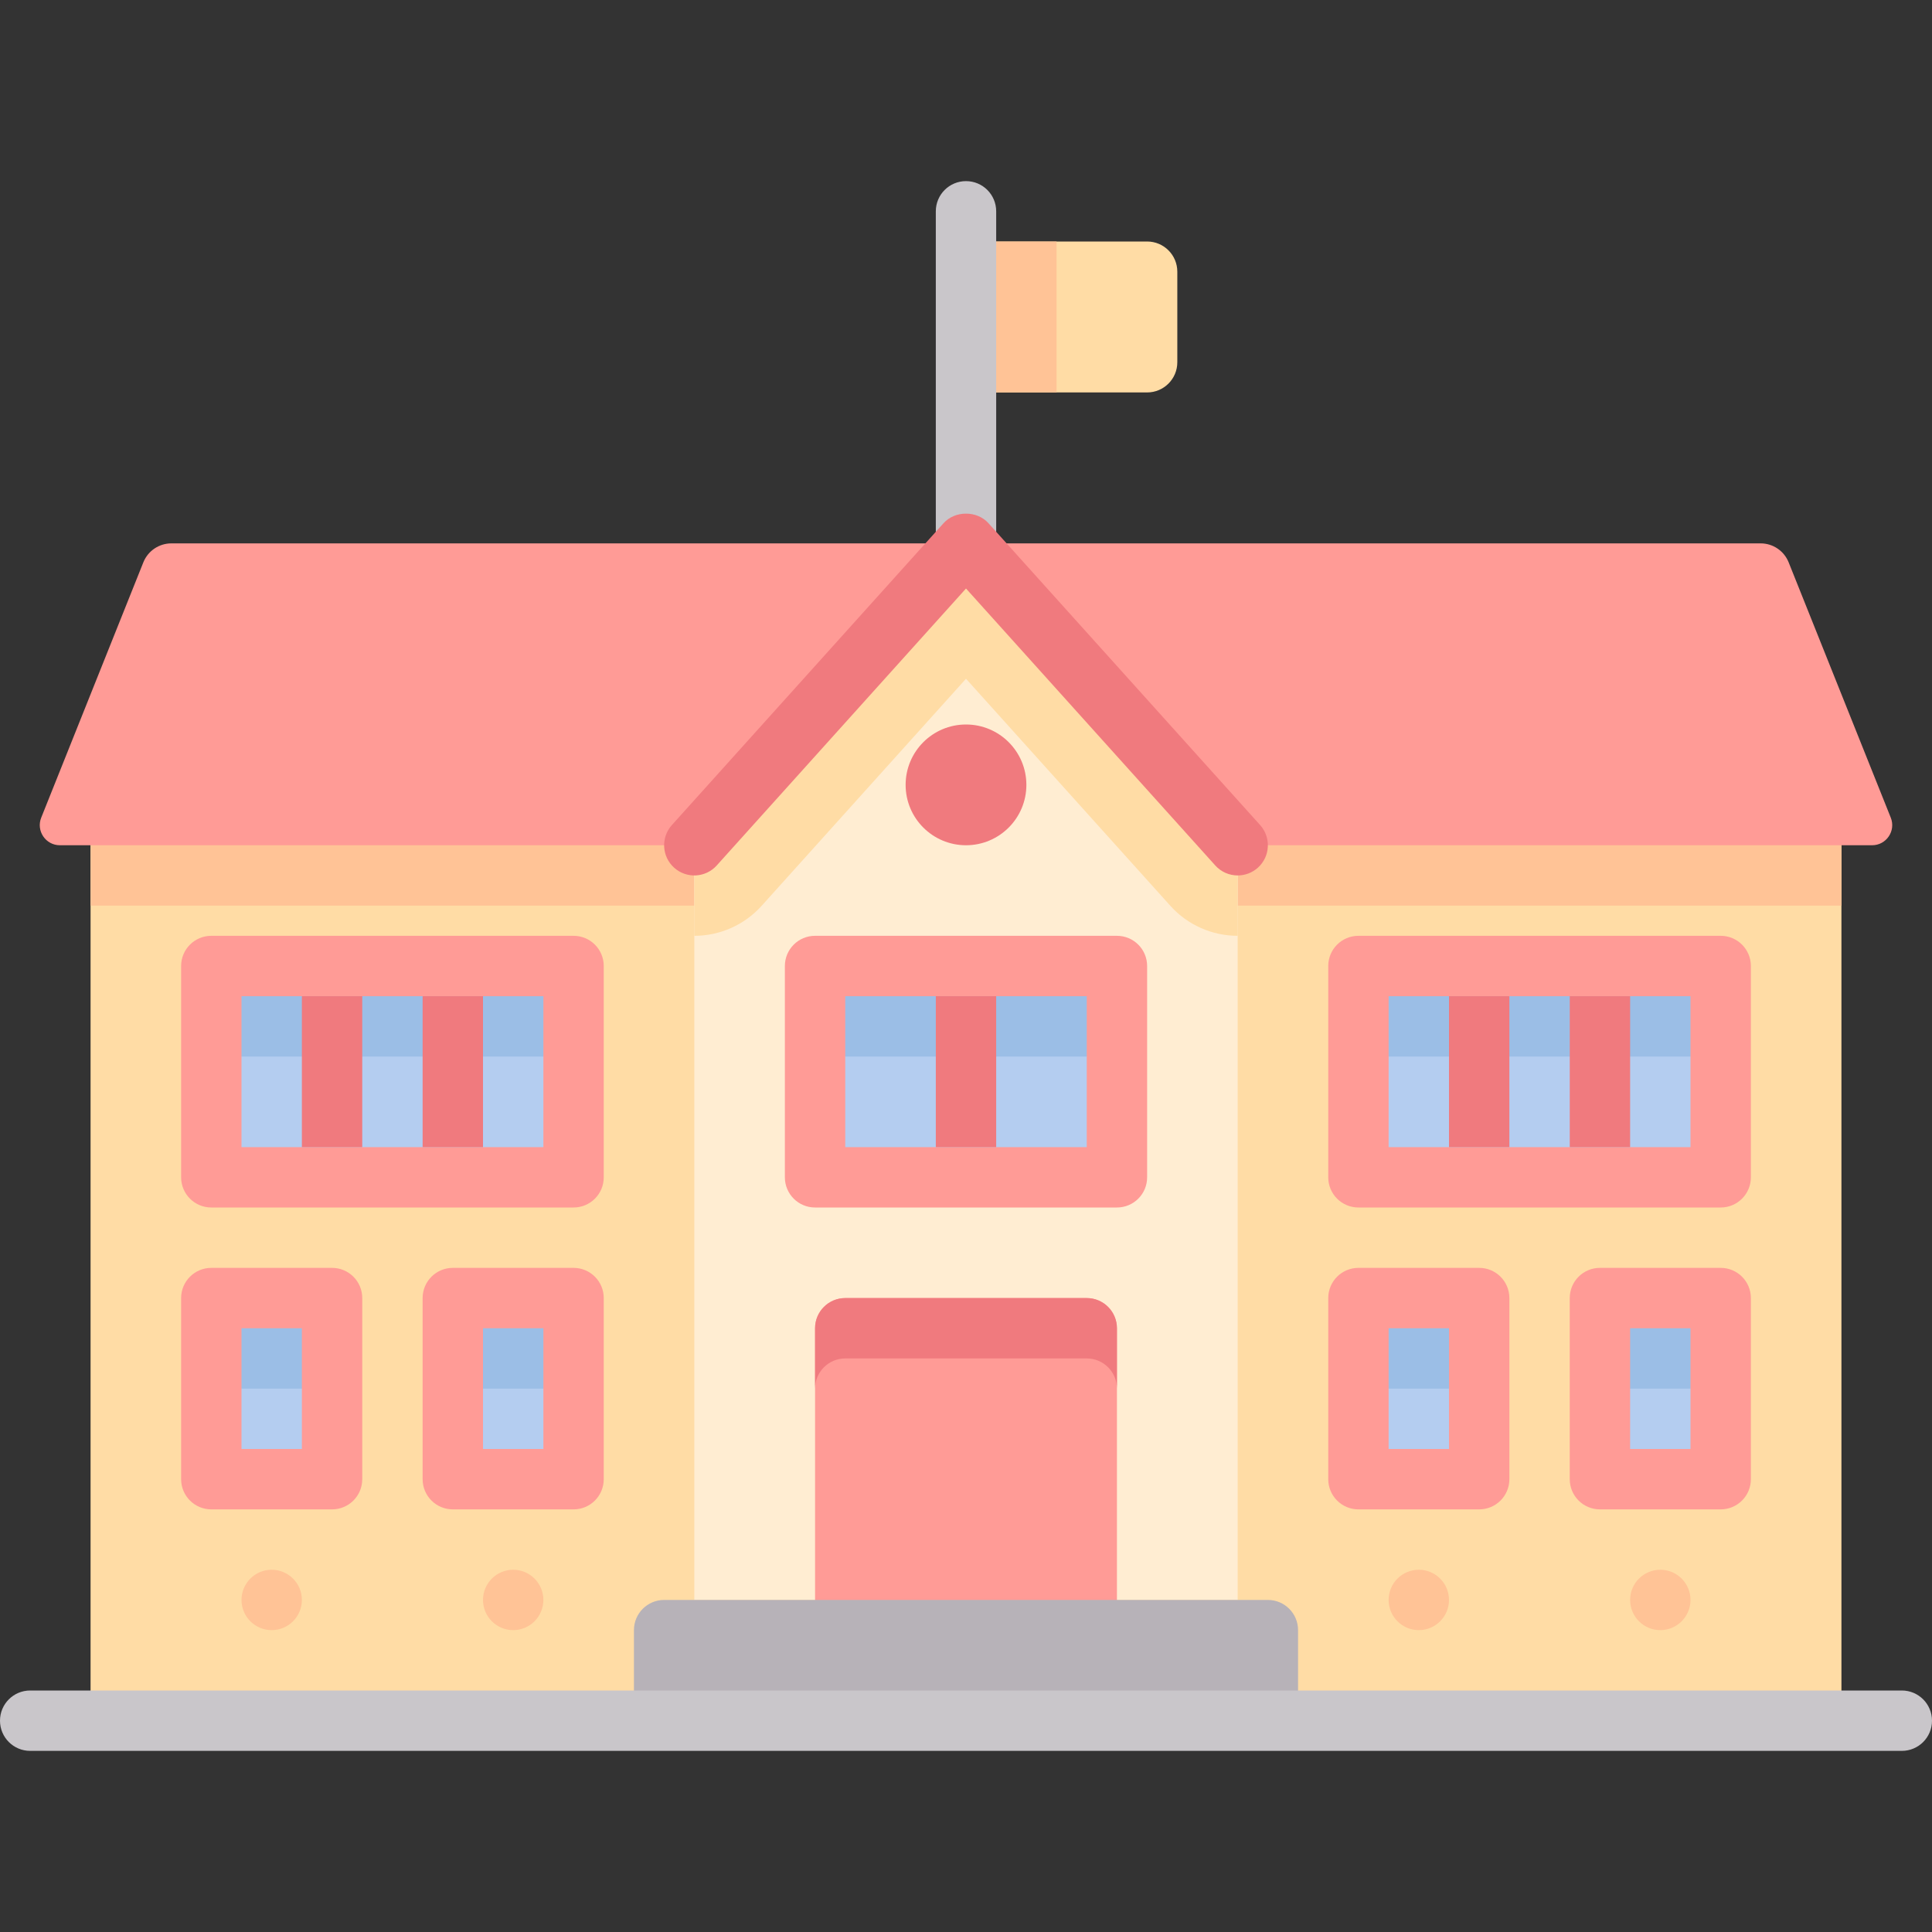 <?xml version="1.0" encoding="iso-8859-1"?>
<!-- Generator: Adobe Illustrator 19.0.0, SVG Export Plug-In . SVG Version: 6.00 Build 0)  -->
<svg version="1.1" id="Capa_1" xmlns="http://www.w3.org/2000/svg" xmlns:xlink="http://www.w3.org/1999/xlink" x="0px" y="0px"
	 viewBox="0 0 512 512" style="enable-background:new 0 0 512 512;" xml:space="preserve">
<rect x="0" y="0" width="512" height="512" fill="#333333" stroke="none"/>
<path style="fill:#FFDCA5;" d="M256,64v40h48c4.418,0,8-3.582,8-8V72c0-4.418-3.582-8-8-8H256z"/>
<rect x="256" y="64" style="fill:#FFC396;" width="24" height="40"/>
<rect x="24" y="216" style="fill:#FFDCA5;" width="464" height="240"/>
<rect x="24" y="216" style="fill:#FFC396;" width="464" height="24"/>
<path style="fill:#FF9B96;" d="M466.584,144H45.416c-3.271,0-6.213,1.992-7.428,5.029l-27.064,67.659
	c-1.4,3.502,1.179,7.312,4.951,7.312h480.25c3.772,0,6.351-3.81,4.95-7.312l-27.064-67.659C472.797,145.992,469.855,144,466.584,144
	z"/>
<polygon style="fill:#FFEDD2;" points="328,224 256,144 184,224 184,424 328,424 "/>
<rect x="216" y="256" style="fill:#B4CDF0;" width="80" height="56"/>
<rect x="216" y="256" style="fill:#9BBEE6;" width="80" height="24"/>
<g>
	<path style="fill:#FF9B96;" d="M216,352v80h80v-80c0-4.418-3.582-8-8-8h-64C219.582,344,216,347.582,216,352z"/>
	<path style="fill:#FF9B96;" d="M296,320h-80c-4.422,0-8-3.578-8-8v-56c0-4.422,3.578-8,8-8h80c4.422,0,8,3.578,8,8v56
		C304,316.422,300.422,320,296,320z M224,304h64v-40h-64V304z"/>
</g>
<path style="fill:#C9C6CA;" d="M256,152c-4.422,0-8-3.578-8-8V56c0-4.422,3.578-8,8-8s8,3.578,8,8v88
	C264,148.422,260.422,152,256,152z"/>
<path style="fill:#FFDCA5;" d="M256,144l-72,80v24.003h0.001c6.8,0,13.306-2.902,17.849-7.962L256,179.878l54.162,60.177
	C314.69,245.099,321.197,248,328,248v-24L256,144z"/>
<g>
	<path style="fill:#F07A7E;" d="M328,232c-2.188,0-4.367-0.891-5.945-2.648L256,155.961l-66.055,73.391
		c-2.953,3.289-8.008,3.555-11.297,0.594c-3.281-2.953-3.547-8.016-0.594-11.297l72-80c3.031-3.375,8.859-3.375,11.891,0l72,80
		c2.953,3.281,2.688,8.344-0.594,11.297C331.82,231.32,329.906,232,328,232z"/>
	<circle style="fill:#F07A7E;" cx="256" cy="208" r="16"/>
</g>
<path style="fill:#B7B2B8;" d="M168,432v24h176v-24c0-4.418-3.582-8-8-8H176C171.582,424,168,427.582,168,432z"/>
<path style="fill:#C9C6CA;" d="M504,464H8c-4.422,0-8-3.578-8-8s3.578-8,8-8h496c4.422,0,8,3.578,8,8S508.422,464,504,464z"/>
<g>
	<path style="fill:#F07A7E;" d="M288,344h-64c-4.418,0-8,3.582-8,8v16c0-4.418,3.582-8,8-8h64c4.418,0,8,3.582,8,8v-16
		C296,347.582,292.418,344,288,344z"/>
	<rect x="248" y="264" style="fill:#F07A7E;" width="16" height="40"/>
</g>
<rect x="360" y="256" style="fill:#B4CDF0;" width="96" height="56"/>
<rect x="360" y="256" style="fill:#9BBEE6;" width="96" height="24"/>
<path style="fill:#FF9B96;" d="M456,320h-96c-4.422,0-8-3.578-8-8v-56c0-4.422,3.578-8,8-8h96c4.422,0,8,3.578,8,8v56
	C464,316.422,460.422,320,456,320z M368,304h80v-40h-80V304z"/>
<g>
	<rect x="384" y="264" style="fill:#F07A7E;" width="16" height="40"/>
	<rect x="416" y="264" style="fill:#F07A7E;" width="16" height="40"/>
</g>
<rect x="360" y="344" style="fill:#B4CDF0;" width="32" height="48"/>
<rect x="360" y="344" style="fill:#9BBEE6;" width="32" height="24"/>
<path style="fill:#FF9B96;" d="M392,400h-32c-4.422,0-8-3.578-8-8v-48c0-4.422,3.578-8,8-8h32c4.422,0,8,3.578,8,8v48
	C400,396.422,396.422,400,392,400z M368,384h16v-32h-16V384z"/>
<rect x="424" y="344" style="fill:#B4CDF0;" width="32" height="48"/>
<rect x="424" y="344" style="fill:#9BBEE6;" width="32" height="24"/>
<path style="fill:#FF9B96;" d="M456,400h-32c-4.422,0-8-3.578-8-8v-48c0-4.422,3.578-8,8-8h32c4.422,0,8,3.578,8,8v48
	C464,396.422,460.422,400,456,400z M432,384h16v-32h-16V384z"/>
<rect x="120" y="344" style="fill:#B4CDF0;" width="32" height="48"/>
<rect x="120" y="344" style="fill:#9BBEE6;" width="32" height="24"/>
<path style="fill:#FF9B96;" d="M152,400h-32c-4.422,0-8-3.578-8-8v-48c0-4.422,3.578-8,8-8h32c4.422,0,8,3.578,8,8v48
	C160,396.422,156.422,400,152,400z M128,384h16v-32h-16V384z"/>
<rect x="56" y="344" style="fill:#B4CDF0;" width="32" height="48"/>
<rect x="56" y="344" style="fill:#9BBEE6;" width="32" height="24"/>
<path style="fill:#FF9B96;" d="M88,400H56c-4.422,0-8-3.578-8-8v-48c0-4.422,3.578-8,8-8h32c4.422,0,8,3.578,8,8v48
	C96,396.422,92.422,400,88,400z M64,384h16v-32H64V384z"/>
<rect x="56" y="256" style="fill:#B4CDF0;" width="96" height="56"/>
<rect x="56" y="256" style="fill:#9BBEE6;" width="96" height="24"/>
<path style="fill:#FF9B96;" d="M152,320H56c-4.422,0-8-3.578-8-8v-56c0-4.422,3.578-8,8-8h96c4.422,0,8,3.578,8,8v56
	C160,316.422,156.422,320,152,320z M64,304h80v-40H64V304z"/>
<g>
	<rect x="80" y="264" style="fill:#F07A7E;" width="16" height="40"/>
	<rect x="112" y="264" style="fill:#F07A7E;" width="16" height="40"/>
</g>
<g>
	<circle style="fill:#FFC396;" cx="440" cy="424" r="8"/>
	<circle style="fill:#FFC396;" cx="376" cy="424" r="8"/>
	<circle style="fill:#FFC396;" cx="136" cy="424" r="8"/>
	<circle style="fill:#FFC396;" cx="72" cy="424" r="8"/>
</g>
<g>
</g>
<g>
</g>
<g>
</g>
<g>
</g>
<g>
</g>
<g>
</g>
<g>
</g>
<g>
</g>
<g>
</g>
<g>
</g>
<g>
</g>
<g>
</g>
<g>
</g>
<g>
</g>
<g>
</g>
</svg>
